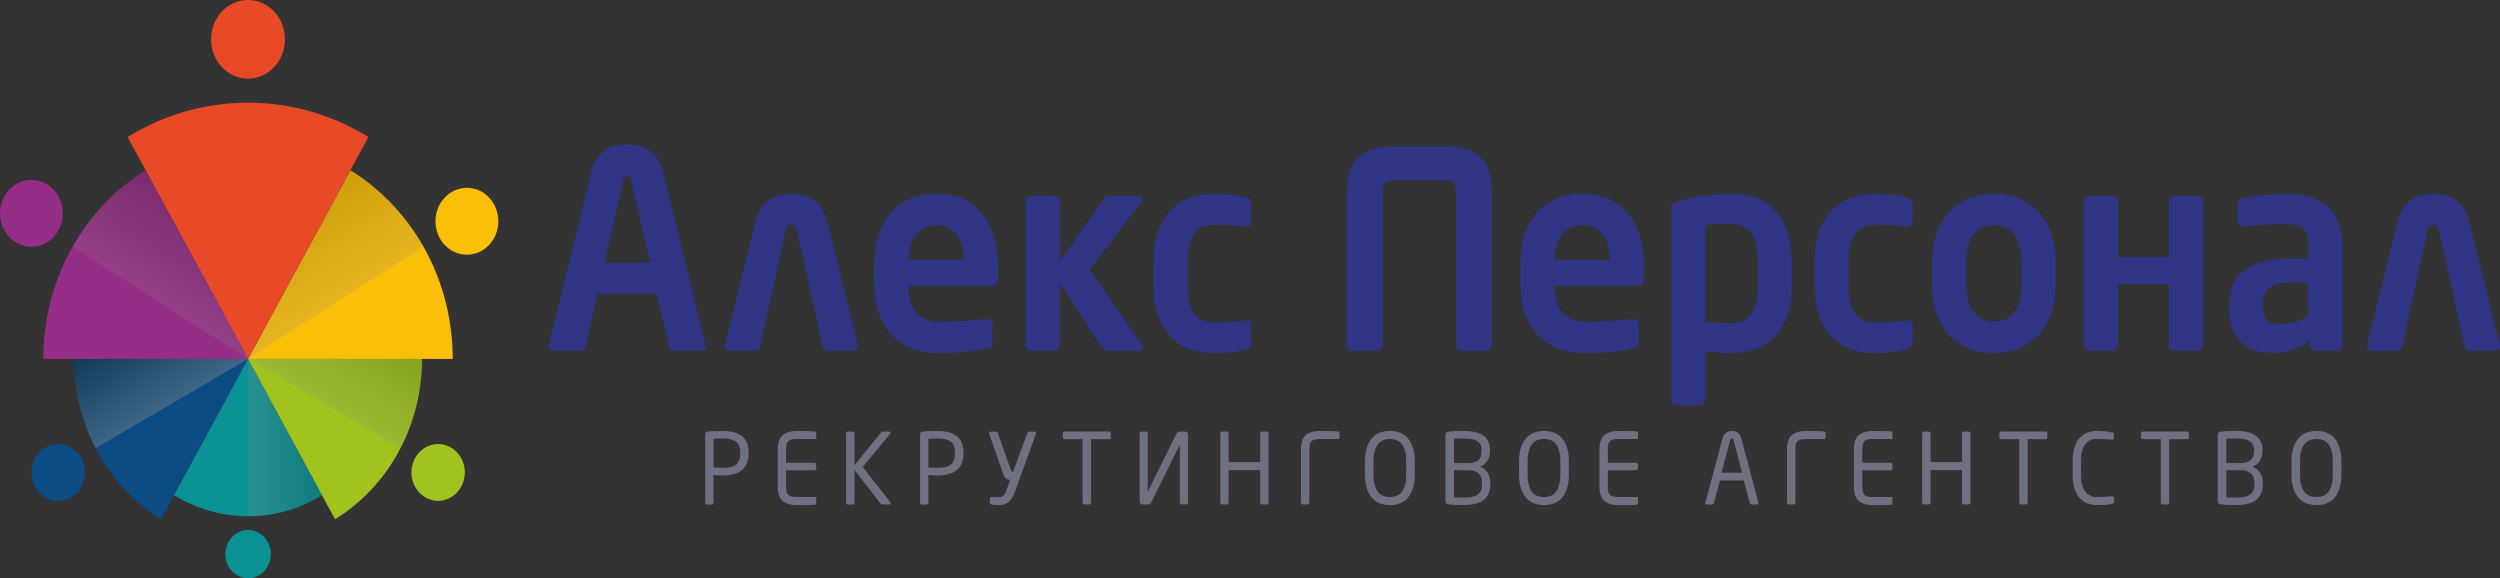 <?xml version="1.0" encoding="UTF-8"?> <svg xmlns="http://www.w3.org/2000/svg" width="147" height="34" viewBox="0 0 147 34" fill="none"><rect x="0" y="0" width="147" height="34" fill="#333333" stroke="none"/><path d="M14.584 21.104L9.467 30.53C7.959 29.602 6.692 28.273 5.8 26.683L5.636 26.38C4.821 24.816 4.356 23.014 4.356 21.101H14.584V21.104Z" fill="#0A4C83"></path><path d="M1.853 27.779C1.853 26.854 2.557 26.108 3.423 26.108C4.289 26.108 4.994 26.854 4.994 27.779C4.994 28.704 4.289 29.45 3.423 29.45C2.557 29.45 1.853 28.701 1.853 27.779Z" fill="#0A4C83"></path><path d="M18.933 29.117C17.653 29.907 16.171 30.355 14.584 30.355C12.997 30.355 11.512 29.904 10.235 29.117L14.584 21.104L18.933 29.117Z" fill="#0B9295"></path><path d="M13.253 32.581C13.253 31.797 13.85 31.162 14.587 31.162C15.323 31.162 15.921 31.797 15.921 32.581C15.921 33.364 15.323 34 14.587 34C13.847 33.996 13.253 33.364 13.253 32.581Z" fill="#0B9295"></path><path d="M24.815 21.104C24.815 23.011 24.354 24.8 23.545 26.357L23.352 26.72C22.46 28.297 21.199 29.608 19.701 30.533L14.584 21.104H24.815Z" fill="#A0C41D"></path><path d="M24.192 27.779C24.192 26.858 24.894 26.108 25.76 26.108C26.629 26.108 27.331 26.858 27.331 27.779C27.331 28.701 26.629 29.45 25.76 29.45C24.894 29.45 24.192 28.701 24.192 27.779Z" fill="#A0C41D"></path><path d="M26.62 21.104H14.584L20.605 10.014C22.366 11.1 23.845 12.647 24.897 14.497L25.128 14.924C26.079 16.76 26.62 18.865 26.62 21.104ZM27.454 14.977C28.472 14.977 29.303 14.097 29.303 13.01C29.303 11.928 28.475 11.043 27.454 11.043C26.437 11.043 25.605 11.924 25.605 13.01C25.605 14.097 26.433 14.977 27.454 14.977Z" fill="#FBBF07"></path><path opacity="0.2" d="M18.933 29.117C17.653 29.907 16.171 30.355 14.584 30.355V21.104L18.933 29.117Z" fill="url(#paint0_linear_153_1760)"></path><path opacity="0.2" d="M24.815 21.104C24.815 23.011 24.354 24.8 23.545 26.357L14.584 21.104H24.815Z" fill="url(#paint1_linear_153_1760)"></path><path opacity="0.2" d="M14.584 21.104L20.605 10.014C22.366 11.1 23.845 12.647 24.897 14.497L14.584 21.104Z" fill="url(#paint2_linear_153_1760)"></path><path d="M21.663 8.057L14.583 21.104L7.503 8.057C9.586 6.772 12.004 6.039 14.583 6.039C17.163 6.039 19.584 6.776 21.663 8.057ZM14.583 4.624C15.784 4.624 16.755 3.588 16.755 2.314C16.755 1.036 15.781 0 14.583 0C13.382 0 12.412 1.036 12.412 2.314C12.412 3.588 13.382 4.624 14.583 4.624Z" fill="#E84926"></path><path d="M14.583 21.104H2.547C2.547 18.851 3.097 16.733 4.058 14.893L4.251 14.537C5.303 12.667 6.792 11.107 8.565 10.014L14.583 21.104Z" fill="#962D87"></path><path d="M0 12.543C0 11.457 0.828 10.579 1.846 10.579C2.867 10.579 3.695 11.46 3.695 12.543C3.695 13.629 2.867 14.507 1.846 14.507C0.828 14.507 0 13.629 0 12.543Z" fill="#962D87"></path><path opacity="0.2" d="M14.583 21.104L8.562 10.014C6.802 11.1 5.323 12.647 4.27 14.497L14.583 21.104Z" fill="url(#paint3_linear_153_1760)"></path><path opacity="0.4" d="M4.352 21.104C4.352 23.011 4.814 24.8 5.619 26.357L14.583 21.104H4.352Z" fill="url(#paint4_linear_153_1760)"></path><path d="M44.016 26.666C44.016 26.904 43.978 27.11 43.902 27.271C43.826 27.436 43.719 27.567 43.583 27.671C43.447 27.772 43.289 27.843 43.102 27.89C42.919 27.93 42.717 27.957 42.495 27.957C42.407 27.957 42.315 27.954 42.214 27.95C42.113 27.944 42.028 27.937 41.955 27.927V29.547C41.955 29.578 41.946 29.605 41.93 29.632C41.911 29.655 41.889 29.665 41.86 29.665H41.566C41.535 29.665 41.513 29.655 41.497 29.632C41.478 29.608 41.468 29.581 41.468 29.547V25.529C41.468 25.445 41.513 25.398 41.598 25.384C41.715 25.368 41.854 25.358 42.018 25.351C42.179 25.344 42.341 25.341 42.502 25.341C42.723 25.341 42.925 25.364 43.109 25.405C43.292 25.448 43.453 25.519 43.589 25.617C43.725 25.717 43.829 25.845 43.908 26.003C43.984 26.161 44.022 26.356 44.022 26.588V26.666H44.016ZM43.523 26.585C43.523 26.293 43.441 26.087 43.273 25.966C43.105 25.845 42.849 25.781 42.499 25.781C42.416 25.781 42.322 25.785 42.214 25.788C42.107 25.791 42.021 25.795 41.958 25.805V27.486C41.99 27.486 42.031 27.49 42.078 27.493C42.126 27.496 42.173 27.5 42.227 27.5C42.277 27.503 42.325 27.503 42.375 27.506C42.423 27.506 42.467 27.51 42.502 27.51C42.875 27.51 43.137 27.442 43.292 27.308C43.447 27.174 43.526 26.958 43.526 26.659V26.585H43.523Z" fill="#6F7082"></path><path d="M47.983 29.646C47.973 29.659 47.961 29.669 47.942 29.676C47.891 29.683 47.822 29.689 47.736 29.689C47.651 29.693 47.556 29.696 47.458 29.699C47.36 29.703 47.259 29.703 47.158 29.703C47.057 29.703 46.965 29.703 46.886 29.703C46.501 29.703 46.213 29.622 46.023 29.457C45.827 29.293 45.732 29.017 45.732 28.63V26.411C45.732 26.027 45.827 25.752 46.023 25.587C46.213 25.419 46.504 25.341 46.886 25.341C47.148 25.341 47.36 25.345 47.525 25.348C47.686 25.351 47.825 25.361 47.942 25.375C47.961 25.375 47.973 25.388 47.983 25.402C47.992 25.415 47.995 25.432 47.995 25.456V25.741C47.995 25.788 47.977 25.812 47.935 25.812H46.889C46.744 25.812 46.627 25.822 46.542 25.842C46.456 25.863 46.39 25.899 46.342 25.947C46.295 25.994 46.263 26.058 46.248 26.131C46.232 26.209 46.222 26.303 46.222 26.407V27.208H47.885C47.913 27.208 47.939 27.221 47.961 27.241C47.983 27.265 47.992 27.292 47.992 27.322V27.541C47.992 27.571 47.983 27.598 47.961 27.618C47.939 27.641 47.913 27.651 47.885 27.651H46.222V28.623C46.222 28.734 46.229 28.832 46.248 28.906C46.263 28.983 46.295 29.044 46.342 29.091C46.39 29.138 46.456 29.175 46.542 29.192C46.63 29.215 46.744 29.225 46.889 29.225H47.935C47.973 29.225 47.995 29.249 47.995 29.296V29.592C47.995 29.612 47.989 29.629 47.983 29.646Z" fill="#6F7082"></path><path d="M52.379 29.618C52.373 29.645 52.354 29.662 52.313 29.662H51.892C51.845 29.662 51.804 29.645 51.772 29.605L50.243 27.628V29.548C50.243 29.578 50.233 29.605 50.214 29.632C50.195 29.655 50.176 29.665 50.145 29.665H49.847C49.819 29.665 49.794 29.655 49.778 29.632C49.759 29.608 49.749 29.581 49.749 29.548V25.489C49.749 25.459 49.759 25.432 49.778 25.412C49.797 25.391 49.822 25.378 49.851 25.378H50.138C50.167 25.378 50.192 25.391 50.214 25.412C50.233 25.435 50.243 25.459 50.243 25.489V27.352L51.801 25.432C51.82 25.415 51.836 25.398 51.848 25.391C51.861 25.385 51.88 25.378 51.908 25.378H52.3C52.344 25.378 52.37 25.395 52.373 25.422C52.379 25.448 52.373 25.475 52.354 25.499L50.723 27.459L52.354 29.534C52.373 29.561 52.382 29.588 52.379 29.618Z" fill="#6F7082"></path><path d="M56.65 26.666C56.65 26.905 56.612 27.11 56.536 27.271C56.46 27.436 56.356 27.567 56.22 27.672C56.084 27.773 55.926 27.843 55.739 27.89C55.556 27.931 55.354 27.957 55.132 27.957C55.047 27.957 54.949 27.954 54.851 27.951C54.75 27.944 54.661 27.937 54.589 27.927V29.548C54.589 29.578 54.579 29.605 54.563 29.632C54.544 29.656 54.522 29.666 54.491 29.666H54.2C54.172 29.666 54.146 29.656 54.127 29.632C54.111 29.609 54.102 29.582 54.102 29.548V25.53C54.102 25.446 54.143 25.398 54.232 25.385C54.345 25.368 54.484 25.358 54.649 25.351C54.81 25.345 54.971 25.341 55.132 25.341C55.354 25.341 55.553 25.365 55.739 25.405C55.923 25.449 56.084 25.52 56.22 25.617C56.356 25.718 56.46 25.846 56.536 26.004C56.612 26.162 56.65 26.357 56.65 26.589V26.666ZM56.153 26.585C56.153 26.293 56.071 26.088 55.904 25.967C55.736 25.846 55.48 25.782 55.129 25.782C55.047 25.782 54.949 25.785 54.845 25.789C54.74 25.792 54.652 25.795 54.589 25.805V27.487C54.624 27.487 54.661 27.49 54.709 27.493C54.756 27.497 54.804 27.5 54.854 27.5C54.905 27.503 54.952 27.503 55.003 27.507C55.053 27.507 55.094 27.51 55.132 27.51C55.502 27.51 55.768 27.443 55.923 27.308C56.078 27.174 56.153 26.959 56.153 26.66V26.585Z" fill="#6F7082"></path><path d="M59.71 28.828C59.656 28.976 59.599 29.107 59.542 29.215C59.485 29.326 59.416 29.417 59.337 29.491C59.258 29.561 59.163 29.618 59.055 29.652C58.948 29.686 58.815 29.702 58.66 29.702C58.594 29.702 58.528 29.699 58.458 29.692C58.389 29.686 58.344 29.675 58.319 29.669C58.287 29.659 58.259 29.652 58.24 29.639C58.215 29.628 58.205 29.608 58.205 29.578V29.312C58.205 29.245 58.246 29.215 58.325 29.218C58.37 29.221 58.404 29.225 58.433 29.228C58.461 29.232 58.49 29.232 58.512 29.235C58.534 29.238 58.559 29.238 58.581 29.238C58.603 29.238 58.632 29.238 58.66 29.238C58.736 29.238 58.799 29.232 58.853 29.221C58.91 29.208 58.954 29.188 58.995 29.151C59.033 29.114 59.071 29.064 59.106 29C59.141 28.936 59.175 28.852 59.21 28.747L59.406 28.206H59.378C59.277 28.206 59.198 28.183 59.144 28.132C59.09 28.082 59.036 27.991 58.986 27.856L58.17 25.526C58.151 25.486 58.151 25.449 58.164 25.425C58.18 25.398 58.205 25.381 58.243 25.381H58.575C58.594 25.381 58.613 25.388 58.632 25.408C58.651 25.425 58.667 25.445 58.673 25.465L59.435 27.628C59.45 27.678 59.466 27.708 59.482 27.718C59.495 27.732 59.514 27.735 59.542 27.735H59.574L60.402 25.465C60.408 25.445 60.421 25.428 60.437 25.408C60.452 25.391 60.471 25.381 60.493 25.381H60.828C60.87 25.381 60.895 25.395 60.911 25.425C60.923 25.452 60.923 25.486 60.904 25.526L59.71 28.828Z" fill="#6F7082"></path><path d="M65.208 25.822H64.153V29.545C64.153 29.575 64.143 29.602 64.124 29.629C64.105 29.652 64.083 29.662 64.055 29.662H63.758C63.729 29.662 63.707 29.652 63.685 29.629C63.669 29.605 63.657 29.578 63.657 29.545V25.822H62.601C62.572 25.822 62.547 25.812 62.525 25.799C62.503 25.785 62.49 25.762 62.49 25.731V25.479C62.49 25.452 62.503 25.425 62.525 25.405C62.547 25.385 62.572 25.375 62.601 25.375H65.208C65.278 25.375 65.313 25.409 65.313 25.476V25.728C65.313 25.792 65.278 25.822 65.208 25.822Z" fill="#6F7082"></path><path d="M67.01 25.489C67.01 25.459 67.016 25.432 67.035 25.412C67.054 25.391 67.076 25.378 67.105 25.378H67.389C67.418 25.378 67.443 25.391 67.459 25.412C67.478 25.435 67.487 25.459 67.487 25.489V28.862C67.487 28.875 67.49 28.882 67.493 28.882L67.509 28.862L69.178 25.496C69.2 25.455 69.222 25.422 69.248 25.405C69.273 25.388 69.323 25.378 69.399 25.378H69.696C69.741 25.378 69.775 25.395 69.81 25.425C69.839 25.452 69.854 25.492 69.854 25.539V29.591C69.854 29.622 69.845 29.638 69.829 29.648C69.81 29.655 69.785 29.659 69.756 29.659H69.472C69.444 29.659 69.421 29.648 69.399 29.628C69.38 29.605 69.374 29.581 69.374 29.551V26.185C69.374 26.178 69.371 26.168 69.368 26.168C69.361 26.168 69.355 26.175 69.352 26.185L67.677 29.571C67.648 29.632 67.591 29.662 67.503 29.662H67.168C67.124 29.662 67.089 29.645 67.057 29.615C67.026 29.581 67.01 29.544 67.01 29.497V25.489Z" fill="#6F7082"></path><path d="M74.562 29.629C74.54 29.652 74.514 29.662 74.486 29.662H74.208C74.179 29.662 74.154 29.652 74.132 29.629C74.11 29.605 74.1 29.578 74.1 29.545V27.638H72.245V29.545C72.245 29.575 72.235 29.602 72.213 29.629C72.191 29.652 72.166 29.662 72.137 29.662H71.862C71.831 29.662 71.809 29.652 71.787 29.629C71.764 29.605 71.755 29.578 71.755 29.545V25.493C71.755 25.459 71.767 25.436 71.787 25.412C71.809 25.389 71.834 25.375 71.862 25.375H72.137C72.166 25.375 72.191 25.389 72.213 25.412C72.232 25.436 72.245 25.459 72.245 25.493V27.164H74.1V25.493C74.1 25.459 74.11 25.436 74.132 25.412C74.154 25.389 74.179 25.375 74.208 25.375H74.486C74.514 25.375 74.54 25.389 74.562 25.412C74.584 25.436 74.593 25.459 74.593 25.493V29.545C74.593 29.575 74.584 29.605 74.562 29.629Z" fill="#6F7082"></path><path d="M78.701 25.812H77.659C77.513 25.812 77.399 25.822 77.311 25.842C77.225 25.863 77.159 25.899 77.109 25.947C77.061 25.994 77.033 26.058 77.017 26.131C77.001 26.209 76.992 26.303 76.992 26.407V29.545C76.992 29.575 76.979 29.602 76.957 29.629C76.938 29.652 76.913 29.662 76.881 29.662H76.606C76.578 29.662 76.552 29.652 76.53 29.629C76.508 29.605 76.499 29.578 76.499 29.545V26.407C76.499 26.024 76.593 25.748 76.789 25.583C76.979 25.415 77.27 25.338 77.652 25.338C77.731 25.338 77.82 25.338 77.921 25.341C78.022 25.341 78.12 25.345 78.215 25.348C78.313 25.348 78.404 25.351 78.493 25.358C78.578 25.365 78.651 25.368 78.708 25.375C78.727 25.375 78.74 25.388 78.746 25.402C78.758 25.415 78.762 25.432 78.762 25.456V25.741C78.758 25.788 78.74 25.812 78.701 25.812Z" fill="#6F7082"></path><path d="M83.187 27.89C83.187 28.21 83.152 28.482 83.079 28.714C83.007 28.939 82.906 29.128 82.773 29.276C82.643 29.424 82.491 29.528 82.311 29.598C82.131 29.669 81.935 29.699 81.723 29.699C81.512 29.699 81.312 29.666 81.135 29.598C80.955 29.528 80.804 29.424 80.671 29.276C80.541 29.128 80.44 28.943 80.368 28.714C80.292 28.482 80.257 28.21 80.257 27.89V27.147C80.257 26.828 80.292 26.552 80.368 26.323C80.44 26.095 80.544 25.906 80.671 25.762C80.804 25.614 80.955 25.509 81.135 25.439C81.316 25.372 81.512 25.338 81.723 25.338C81.935 25.338 82.134 25.372 82.311 25.439C82.491 25.509 82.643 25.617 82.773 25.762C82.906 25.906 83.004 26.095 83.079 26.323C83.152 26.552 83.187 26.828 83.187 27.147V27.89ZM82.684 27.147C82.684 26.905 82.662 26.7 82.621 26.532C82.574 26.363 82.51 26.222 82.428 26.115C82.343 26.007 82.242 25.93 82.125 25.883C82.008 25.836 81.875 25.812 81.727 25.812C81.581 25.812 81.445 25.836 81.328 25.883C81.208 25.93 81.107 26.01 81.022 26.115C80.936 26.222 80.876 26.363 80.826 26.532C80.781 26.7 80.756 26.905 80.756 27.147V27.89C80.756 28.132 80.778 28.341 80.826 28.506C80.876 28.674 80.936 28.811 81.019 28.922C81.101 29.03 81.202 29.111 81.325 29.154C81.445 29.202 81.581 29.225 81.727 29.225C81.875 29.225 82.008 29.202 82.125 29.154C82.245 29.108 82.343 29.027 82.428 28.922C82.51 28.815 82.574 28.677 82.621 28.506C82.662 28.337 82.684 28.132 82.684 27.89V27.147Z" fill="#6F7082"></path><path d="M87.634 28.479C87.634 28.721 87.59 28.919 87.504 29.077C87.422 29.235 87.305 29.36 87.16 29.454C87.015 29.545 86.847 29.608 86.651 29.645C86.461 29.682 86.262 29.699 86.054 29.699C85.87 29.699 85.706 29.696 85.554 29.689C85.403 29.682 85.276 29.666 85.172 29.649C85.109 29.642 85.061 29.622 85.036 29.592C85.011 29.561 84.992 29.508 84.992 29.434V25.597C84.992 25.466 85.052 25.395 85.166 25.382C85.257 25.372 85.377 25.358 85.532 25.348C85.684 25.338 85.848 25.334 86.025 25.334C86.243 25.334 86.449 25.351 86.635 25.385C86.825 25.419 86.996 25.479 87.141 25.563C87.286 25.647 87.4 25.758 87.482 25.903C87.568 26.044 87.612 26.226 87.612 26.444V26.538C87.612 26.75 87.561 26.939 87.46 27.093C87.359 27.251 87.214 27.366 87.034 27.443C87.22 27.51 87.369 27.628 87.473 27.793C87.577 27.961 87.634 28.152 87.634 28.378V28.479ZM87.116 26.448C87.116 26.31 87.094 26.195 87.04 26.111C86.986 26.027 86.913 25.957 86.819 25.91C86.724 25.859 86.607 25.825 86.477 25.809C86.344 25.792 86.193 25.782 86.028 25.782C85.934 25.782 85.839 25.785 85.747 25.788C85.652 25.792 85.567 25.795 85.494 25.799V27.228H86.322C86.48 27.228 86.604 27.211 86.708 27.174C86.812 27.137 86.891 27.086 86.954 27.023C87.014 26.959 87.056 26.885 87.078 26.804C87.103 26.723 87.112 26.633 87.112 26.542V26.448H87.116ZM87.141 28.378C87.141 28.28 87.128 28.189 87.1 28.102C87.078 28.015 87.034 27.934 86.97 27.87C86.907 27.803 86.825 27.749 86.717 27.709C86.613 27.668 86.487 27.648 86.326 27.648H85.497V29.239C85.586 29.242 85.678 29.245 85.772 29.252C85.867 29.259 85.962 29.262 86.06 29.262C86.224 29.262 86.373 29.249 86.506 29.225C86.642 29.202 86.755 29.165 86.85 29.104C86.945 29.047 87.018 28.966 87.068 28.865C87.119 28.768 87.144 28.637 87.144 28.479V28.378H87.141Z" fill="#6F7082"></path><path d="M92.251 27.89C92.251 28.21 92.214 28.482 92.144 28.714C92.071 28.939 91.97 29.128 91.841 29.276C91.711 29.424 91.556 29.528 91.376 29.598C91.199 29.669 91.003 29.699 90.788 29.699C90.573 29.699 90.377 29.666 90.2 29.598C90.02 29.528 89.865 29.424 89.736 29.276C89.606 29.128 89.505 28.943 89.429 28.714C89.356 28.482 89.318 28.21 89.318 27.89V27.147C89.318 26.828 89.353 26.552 89.429 26.323C89.502 26.095 89.606 25.906 89.736 25.762C89.868 25.614 90.023 25.509 90.2 25.439C90.377 25.372 90.576 25.338 90.788 25.338C91.003 25.338 91.199 25.372 91.376 25.439C91.556 25.509 91.711 25.617 91.841 25.762C91.97 25.906 92.071 26.095 92.144 26.323C92.217 26.552 92.251 26.828 92.251 27.147V27.89ZM91.752 27.147C91.752 26.905 91.727 26.7 91.683 26.532C91.638 26.363 91.575 26.222 91.49 26.115C91.408 26.007 91.31 25.93 91.189 25.883C91.073 25.836 90.937 25.812 90.791 25.812C90.643 25.812 90.51 25.836 90.39 25.883C90.273 25.93 90.172 26.01 90.086 26.115C89.998 26.222 89.938 26.363 89.89 26.532C89.846 26.7 89.824 26.905 89.824 27.147V27.89C89.824 28.132 89.846 28.341 89.89 28.506C89.935 28.674 89.998 28.811 90.083 28.922C90.165 29.03 90.267 29.111 90.387 29.154C90.507 29.202 90.643 29.225 90.788 29.225C90.937 29.225 91.069 29.202 91.186 29.154C91.306 29.108 91.404 29.027 91.487 28.922C91.569 28.815 91.635 28.677 91.679 28.506C91.724 28.337 91.749 28.132 91.749 27.89V27.147H91.752Z" fill="#6F7082"></path><path d="M96.3 29.646C96.293 29.659 96.278 29.669 96.262 29.676C96.208 29.683 96.142 29.689 96.053 29.689C95.968 29.693 95.876 29.696 95.775 29.699C95.677 29.703 95.576 29.703 95.475 29.703C95.374 29.703 95.282 29.703 95.203 29.703C94.82 29.703 94.533 29.622 94.34 29.457C94.147 29.293 94.049 29.017 94.049 28.63V26.411C94.049 26.027 94.147 25.752 94.34 25.587C94.533 25.419 94.82 25.341 95.203 25.341C95.469 25.341 95.68 25.345 95.841 25.348C96.006 25.351 96.145 25.361 96.262 25.375C96.278 25.375 96.29 25.388 96.3 25.402C96.309 25.415 96.316 25.432 96.316 25.456V25.741C96.316 25.788 96.293 25.812 96.255 25.812H95.206C95.064 25.812 94.947 25.822 94.862 25.842C94.773 25.863 94.707 25.899 94.662 25.947C94.615 25.994 94.584 26.058 94.568 26.131C94.552 26.209 94.542 26.303 94.542 26.407V27.208H96.205C96.233 27.208 96.262 27.221 96.281 27.241C96.303 27.265 96.316 27.292 96.316 27.322V27.541C96.316 27.571 96.303 27.598 96.281 27.618C96.262 27.641 96.233 27.651 96.205 27.651H94.542V28.623C94.542 28.734 94.549 28.832 94.568 28.906C94.584 28.983 94.615 29.044 94.662 29.091C94.707 29.138 94.773 29.175 94.862 29.192C94.947 29.215 95.064 29.225 95.206 29.225H96.259C96.297 29.225 96.319 29.249 96.319 29.296V29.592C96.316 29.612 96.309 29.629 96.3 29.646Z" fill="#6F7082"></path><path d="M103.39 29.572C103.39 29.632 103.361 29.662 103.298 29.662H102.979C102.953 29.662 102.935 29.652 102.919 29.639C102.903 29.622 102.893 29.602 102.887 29.578L102.536 28.25H101.133L100.785 29.578C100.779 29.599 100.766 29.619 100.747 29.639C100.728 29.656 100.709 29.662 100.69 29.662H100.368C100.305 29.662 100.276 29.632 100.276 29.572C100.276 29.551 100.28 29.538 100.283 29.528L101.285 25.775C101.307 25.688 101.338 25.614 101.379 25.56C101.424 25.503 101.468 25.459 101.519 25.429C101.569 25.395 101.623 25.372 101.677 25.358C101.73 25.345 101.787 25.341 101.838 25.341C101.888 25.341 101.942 25.345 101.996 25.358C102.05 25.372 102.1 25.392 102.154 25.425C102.204 25.459 102.252 25.503 102.293 25.56C102.334 25.617 102.366 25.688 102.388 25.775L103.39 29.531C103.386 29.535 103.39 29.551 103.39 29.572ZM101.939 25.896C101.92 25.826 101.885 25.792 101.835 25.792C101.781 25.792 101.743 25.826 101.727 25.896L101.231 27.793H102.429L101.939 25.896Z" fill="#6F7082"></path><path d="M107.281 25.812H106.235C106.089 25.812 105.976 25.822 105.887 25.842C105.802 25.863 105.735 25.899 105.688 25.947C105.64 25.994 105.609 26.058 105.593 26.131C105.577 26.209 105.568 26.303 105.568 26.407V29.545C105.568 29.575 105.558 29.602 105.536 29.629C105.514 29.652 105.486 29.662 105.46 29.662H105.182C105.154 29.662 105.128 29.652 105.106 29.629C105.081 29.605 105.075 29.578 105.075 29.545V26.407C105.075 26.024 105.17 25.748 105.362 25.583C105.555 25.415 105.846 25.338 106.225 25.338C106.307 25.338 106.396 25.338 106.494 25.341C106.595 25.341 106.693 25.345 106.791 25.348C106.889 25.348 106.981 25.351 107.066 25.358C107.151 25.365 107.224 25.368 107.284 25.375C107.3 25.375 107.316 25.388 107.325 25.402C107.335 25.415 107.341 25.432 107.341 25.456V25.741C107.341 25.788 107.319 25.812 107.281 25.812Z" fill="#6F7082"></path><path d="M111.26 29.646C111.25 29.659 111.234 29.669 111.219 29.676C111.168 29.683 111.098 29.689 111.013 29.689C110.928 29.693 110.833 29.696 110.735 29.699C110.634 29.703 110.536 29.703 110.435 29.703C110.33 29.703 110.239 29.703 110.163 29.703C109.78 29.703 109.493 29.622 109.3 29.457C109.107 29.293 109.009 29.017 109.009 28.63V26.411C109.009 26.027 109.104 25.752 109.3 25.587C109.493 25.419 109.78 25.341 110.163 25.341C110.428 25.341 110.64 25.345 110.805 25.348C110.966 25.351 111.105 25.361 111.222 25.375C111.238 25.375 111.253 25.388 111.263 25.402C111.269 25.415 111.275 25.432 111.275 25.456V25.741C111.275 25.788 111.257 25.812 111.219 25.812H110.166C110.021 25.812 109.907 25.822 109.822 25.842C109.736 25.863 109.667 25.899 109.622 25.947C109.575 25.994 109.543 26.058 109.528 26.131C109.512 26.209 109.502 26.303 109.502 26.407V27.208H111.165C111.193 27.208 111.219 27.221 111.241 27.241C111.263 27.265 111.272 27.292 111.272 27.322V27.541C111.272 27.571 111.263 27.598 111.241 27.618C111.219 27.641 111.193 27.651 111.165 27.651H109.502V28.623C109.502 28.734 109.512 28.832 109.528 28.906C109.543 28.983 109.575 29.044 109.622 29.091C109.667 29.138 109.736 29.175 109.822 29.192C109.91 29.215 110.024 29.225 110.166 29.225H111.215C111.253 29.225 111.272 29.249 111.272 29.296V29.592C111.272 29.612 111.266 29.629 111.26 29.646Z" fill="#6F7082"></path><path d="M115.833 29.629C115.811 29.652 115.786 29.662 115.757 29.662H115.479C115.451 29.662 115.426 29.652 115.403 29.629C115.381 29.605 115.369 29.578 115.369 29.545V27.638H113.517V29.545C113.517 29.575 113.507 29.602 113.482 29.629C113.46 29.652 113.434 29.662 113.409 29.662H113.131C113.102 29.662 113.077 29.652 113.055 29.629C113.03 29.605 113.023 29.578 113.023 29.545V25.493C113.023 25.459 113.033 25.436 113.055 25.412C113.077 25.389 113.102 25.375 113.131 25.375H113.409C113.437 25.375 113.463 25.389 113.482 25.412C113.507 25.436 113.517 25.459 113.517 25.493V27.164H115.369V25.493C115.369 25.459 115.381 25.436 115.403 25.412C115.426 25.389 115.451 25.375 115.479 25.375H115.757C115.786 25.375 115.811 25.389 115.833 25.412C115.852 25.436 115.865 25.459 115.865 25.493V29.545C115.865 29.575 115.852 29.605 115.833 29.629Z" fill="#6F7082"></path><path d="M120.281 25.822H119.225V29.545C119.225 29.575 119.219 29.602 119.2 29.629C119.184 29.652 119.159 29.662 119.127 29.662H118.83C118.798 29.662 118.776 29.652 118.757 29.629C118.741 29.605 118.729 29.578 118.729 29.545V25.822H117.673C117.642 25.822 117.619 25.812 117.597 25.799C117.575 25.785 117.562 25.762 117.562 25.731V25.479C117.562 25.452 117.575 25.425 117.597 25.405C117.619 25.385 117.645 25.375 117.673 25.375H120.281C120.35 25.375 120.385 25.409 120.385 25.476V25.728C120.382 25.792 120.347 25.822 120.281 25.822Z" fill="#6F7082"></path><path d="M124.279 29.588C124.257 29.605 124.232 29.615 124.203 29.625C124.143 29.635 124.086 29.645 124.029 29.655C123.972 29.666 123.909 29.672 123.84 29.679C123.77 29.682 123.694 29.689 123.606 29.692C123.52 29.696 123.416 29.696 123.302 29.696C123.135 29.696 122.971 29.669 122.797 29.619C122.629 29.565 122.474 29.467 122.335 29.333C122.199 29.195 122.086 29.013 122 28.785C121.912 28.559 121.871 28.267 121.871 27.917V27.117C121.871 26.76 121.915 26.471 122 26.242C122.086 26.014 122.199 25.832 122.335 25.698C122.474 25.563 122.626 25.469 122.797 25.415C122.967 25.361 123.135 25.334 123.302 25.334C123.476 25.334 123.641 25.345 123.799 25.365C123.953 25.385 124.093 25.405 124.21 25.425C124.27 25.435 124.298 25.456 124.298 25.499V25.795C124.298 25.815 124.292 25.832 124.282 25.842C124.27 25.856 124.251 25.859 124.219 25.856C124.168 25.852 124.108 25.849 124.036 25.842C123.966 25.835 123.89 25.829 123.808 25.825C123.726 25.819 123.644 25.812 123.555 25.809C123.47 25.805 123.388 25.805 123.309 25.805C123.173 25.805 123.05 25.825 122.936 25.869C122.822 25.916 122.724 25.987 122.639 26.088C122.553 26.192 122.49 26.323 122.436 26.495C122.389 26.663 122.364 26.868 122.364 27.117V27.917C122.364 28.159 122.389 28.364 122.436 28.532C122.487 28.701 122.553 28.832 122.639 28.936C122.724 29.037 122.822 29.111 122.936 29.158C123.05 29.202 123.173 29.225 123.309 29.225C123.385 29.225 123.467 29.222 123.549 29.218C123.634 29.215 123.72 29.212 123.799 29.208C123.878 29.205 123.954 29.198 124.023 29.192C124.093 29.185 124.153 29.181 124.203 29.178C124.273 29.171 124.311 29.202 124.311 29.269V29.504C124.311 29.545 124.301 29.572 124.279 29.588Z" fill="#6F7082"></path><path d="M128.606 25.822H127.547V29.545C127.547 29.575 127.538 29.602 127.522 29.629C127.503 29.652 127.478 29.662 127.449 29.662H127.152C127.12 29.662 127.098 29.652 127.082 29.629C127.064 29.605 127.057 29.578 127.057 29.545V25.822H126.001C125.973 25.822 125.945 25.812 125.926 25.799C125.904 25.785 125.894 25.762 125.894 25.731V25.479C125.894 25.452 125.904 25.425 125.926 25.405C125.948 25.385 125.973 25.375 126.001 25.375H128.609C128.679 25.375 128.71 25.409 128.71 25.476V25.728C128.707 25.792 128.675 25.822 128.606 25.822Z" fill="#6F7082"></path><path d="M133.049 28.479C133.049 28.721 133.008 28.919 132.923 29.077C132.841 29.235 132.724 29.36 132.575 29.454C132.43 29.545 132.262 29.608 132.069 29.645C131.877 29.682 131.674 29.699 131.469 29.699C131.286 29.699 131.121 29.696 130.97 29.689C130.818 29.682 130.688 29.666 130.584 29.649C130.521 29.642 130.476 29.622 130.448 29.592C130.42 29.561 130.404 29.508 130.404 29.434V25.597C130.404 25.466 130.464 25.395 130.578 25.382C130.666 25.372 130.789 25.358 130.944 25.348C131.099 25.338 131.264 25.334 131.441 25.334C131.655 25.334 131.861 25.351 132.054 25.385C132.243 25.419 132.414 25.479 132.556 25.563C132.702 25.647 132.815 25.758 132.901 25.903C132.989 26.044 133.03 26.226 133.03 26.444V26.538C133.03 26.75 132.98 26.939 132.879 27.093C132.777 27.251 132.635 27.366 132.449 27.443C132.638 27.51 132.784 27.628 132.891 27.793C132.999 27.961 133.049 28.152 133.049 28.378V28.479ZM132.534 26.448C132.534 26.31 132.509 26.195 132.455 26.111C132.401 26.027 132.332 25.957 132.234 25.91C132.139 25.859 132.025 25.825 131.892 25.809C131.76 25.792 131.608 25.782 131.444 25.782C131.352 25.782 131.257 25.785 131.162 25.788C131.068 25.792 130.985 25.795 130.906 25.799V27.228H131.738C131.892 27.228 132.022 27.211 132.123 27.174C132.228 27.137 132.307 27.086 132.37 27.023C132.43 26.959 132.474 26.885 132.496 26.804C132.521 26.723 132.531 26.633 132.531 26.542V26.448H132.534ZM132.556 28.378C132.556 28.28 132.544 28.189 132.518 28.102C132.493 28.015 132.449 27.934 132.386 27.87C132.322 27.803 132.237 27.749 132.136 27.709C132.032 27.668 131.899 27.648 131.741 27.648H130.91V29.239C131.001 29.242 131.093 29.245 131.191 29.252C131.286 29.259 131.38 29.262 131.475 29.262C131.64 29.262 131.791 29.249 131.927 29.225C132.06 29.202 132.177 29.165 132.269 29.104C132.36 29.047 132.433 28.966 132.484 28.865C132.531 28.768 132.559 28.637 132.559 28.479V28.378H132.556Z" fill="#6F7082"></path><path d="M137.674 27.89C137.674 28.21 137.636 28.482 137.566 28.714C137.493 28.939 137.389 29.128 137.263 29.276C137.13 29.424 136.975 29.528 136.798 29.598C136.618 29.669 136.422 29.699 136.207 29.699C135.995 29.699 135.796 29.666 135.619 29.598C135.439 29.528 135.284 29.424 135.155 29.276C135.025 29.128 134.924 28.943 134.851 28.714C134.775 28.482 134.737 28.21 134.737 27.89V27.147C134.737 26.828 134.775 26.552 134.851 26.323C134.924 26.095 135.028 25.906 135.155 25.762C135.284 25.614 135.442 25.509 135.619 25.439C135.799 25.372 135.995 25.338 136.207 25.338C136.422 25.338 136.618 25.372 136.798 25.439C136.975 25.509 137.13 25.617 137.263 25.762C137.392 25.906 137.493 26.095 137.566 26.323C137.636 26.552 137.674 26.828 137.674 27.147V27.89ZM137.171 27.147C137.171 26.905 137.149 26.7 137.105 26.532C137.06 26.363 136.994 26.222 136.912 26.115C136.827 26.007 136.729 25.93 136.608 25.883C136.488 25.836 136.356 25.812 136.207 25.812C136.058 25.812 135.926 25.836 135.806 25.883C135.689 25.93 135.584 26.01 135.502 26.115C135.417 26.222 135.354 26.363 135.306 26.532C135.262 26.7 135.24 26.905 135.24 27.147V27.89C135.24 28.132 135.262 28.341 135.306 28.506C135.354 28.674 135.417 28.811 135.499 28.922C135.581 29.03 135.682 29.111 135.802 29.154C135.923 29.202 136.058 29.225 136.207 29.225C136.356 29.225 136.488 29.202 136.608 29.154C136.725 29.108 136.827 29.027 136.912 28.922C136.994 28.815 137.057 28.677 137.105 28.506C137.149 28.337 137.171 28.132 137.171 27.89V27.147Z" fill="#6F7082"></path><path d="M41.5 20.354C41.5 20.442 41.474 20.506 41.424 20.556C41.373 20.603 41.31 20.627 41.228 20.627H39.616C39.546 20.627 39.483 20.6 39.436 20.546C39.382 20.495 39.35 20.428 39.328 20.354L38.627 17.281H35.131L34.429 20.354C34.407 20.432 34.376 20.495 34.325 20.546C34.274 20.603 34.214 20.627 34.145 20.627H32.533C32.451 20.627 32.384 20.603 32.334 20.556C32.283 20.506 32.258 20.438 32.258 20.354C32.258 20.344 32.261 20.331 32.267 20.324C32.27 20.311 32.274 20.297 32.274 20.277L34.767 10.138C34.859 9.762 34.989 9.462 35.163 9.247C35.336 9.032 35.52 8.867 35.719 8.756C35.915 8.642 36.117 8.568 36.326 8.538C36.534 8.507 36.718 8.487 36.879 8.487C37.04 8.487 37.226 8.504 37.435 8.538C37.644 8.571 37.846 8.642 38.042 8.756C38.241 8.867 38.424 9.032 38.598 9.247C38.769 9.462 38.902 9.762 38.993 10.138L41.484 20.277C41.484 20.297 41.487 20.314 41.49 20.324C41.496 20.331 41.5 20.344 41.5 20.354ZM37.122 10.636C37.103 10.539 37.078 10.475 37.046 10.434C37.015 10.397 36.961 10.377 36.879 10.377C36.8 10.377 36.743 10.394 36.711 10.434C36.683 10.471 36.657 10.539 36.635 10.636L35.542 15.441H38.219L37.122 10.636Z" fill="#2F3485"></path><path d="M46.86 13.548C46.809 13.333 46.699 13.222 46.525 13.222C46.351 13.222 46.24 13.329 46.19 13.548L44.701 20.354C44.679 20.431 44.644 20.495 44.597 20.546C44.543 20.603 44.483 20.627 44.413 20.627H42.893C42.811 20.627 42.745 20.603 42.694 20.556C42.647 20.506 42.618 20.438 42.618 20.354C42.618 20.344 42.621 20.331 42.628 20.324C42.631 20.311 42.634 20.297 42.634 20.277L44.413 13.05C44.505 12.671 44.635 12.378 44.809 12.159C44.979 11.944 45.166 11.779 45.365 11.665C45.561 11.554 45.766 11.477 45.972 11.446C46.18 11.413 46.367 11.396 46.528 11.396C46.689 11.396 46.876 11.413 47.081 11.446C47.29 11.477 47.492 11.551 47.691 11.665C47.887 11.776 48.074 11.944 48.247 12.159C48.418 12.378 48.551 12.671 48.642 13.05L50.435 20.277C50.435 20.297 50.438 20.314 50.441 20.324C50.444 20.334 50.447 20.344 50.447 20.354C50.447 20.442 50.422 20.506 50.371 20.556C50.321 20.603 50.258 20.627 50.175 20.627H48.655C48.586 20.627 48.526 20.6 48.472 20.546C48.424 20.495 48.386 20.428 48.367 20.354L46.86 13.548Z" fill="#2F3485"></path><path d="M58.659 16.41C58.659 16.682 58.558 16.817 58.359 16.817H53.415V16.864C53.415 17.102 53.441 17.341 53.491 17.583C53.545 17.826 53.636 18.047 53.776 18.246C53.911 18.444 54.098 18.609 54.338 18.73C54.575 18.854 54.879 18.918 55.242 18.918C55.802 18.918 56.323 18.901 56.813 18.861C57.306 18.824 57.714 18.791 58.039 18.757H58.084C58.166 18.757 58.232 18.774 58.283 18.814C58.33 18.851 58.359 18.912 58.359 18.999V20.065C58.359 20.193 58.34 20.29 58.305 20.358C58.27 20.421 58.182 20.465 58.039 20.485C57.796 20.539 57.568 20.583 57.353 20.616C57.142 20.65 56.924 20.674 56.709 20.697C56.491 20.717 56.254 20.734 55.994 20.744C55.738 20.754 55.435 20.761 55.094 20.761C54.708 20.761 54.3 20.701 53.867 20.576C53.437 20.448 53.039 20.236 52.676 19.93C52.309 19.621 52.009 19.207 51.772 18.686C51.532 18.162 51.415 17.503 51.415 16.706V15.509C51.415 14.883 51.497 14.315 51.655 13.81C51.816 13.303 52.053 12.872 52.36 12.512C52.669 12.159 53.049 11.884 53.504 11.688C53.959 11.497 54.477 11.396 55.053 11.396C55.64 11.396 56.159 11.493 56.608 11.695C57.059 11.897 57.436 12.18 57.739 12.543C58.039 12.909 58.273 13.346 58.431 13.847C58.586 14.348 58.665 14.9 58.665 15.505V16.41H58.659ZM56.655 15.229C56.655 14.594 56.506 14.103 56.216 13.757C55.922 13.41 55.536 13.239 55.062 13.239C54.585 13.239 54.193 13.407 53.892 13.746C53.586 14.086 53.437 14.581 53.437 15.226V15.29H56.658V15.229H56.655Z" fill="#2F3485"></path><path d="M67.2 20.434C67.2 20.488 67.181 20.532 67.139 20.572C67.102 20.609 67.048 20.629 66.988 20.629H65.132C65.053 20.629 64.971 20.596 64.892 20.525C64.81 20.455 64.744 20.381 64.693 20.307L62.307 16.621V20.29C62.307 20.377 62.275 20.451 62.215 20.522C62.155 20.592 62.082 20.626 62.003 20.626H60.606C60.524 20.626 60.455 20.592 60.392 20.522C60.331 20.451 60.3 20.374 60.3 20.29V11.836C60.3 11.749 60.331 11.675 60.392 11.611C60.455 11.547 60.524 11.513 60.606 11.513H62.003C62.086 11.513 62.155 11.547 62.215 11.611C62.275 11.675 62.307 11.752 62.307 11.836V15.394L64.905 11.705C64.956 11.631 65.016 11.58 65.082 11.553C65.145 11.527 65.205 11.513 65.256 11.513H66.959C67.111 11.513 67.187 11.574 67.187 11.691C67.187 11.745 67.165 11.799 67.127 11.853L64.07 15.844L67.159 20.303C67.187 20.36 67.2 20.401 67.2 20.434Z" fill="#2F3485"></path><path d="M73.508 20.411C73.467 20.471 73.378 20.515 73.249 20.549C73.075 20.606 72.822 20.653 72.487 20.697C72.152 20.741 71.754 20.761 71.286 20.761C70.787 20.761 70.331 20.68 69.911 20.519C69.491 20.357 69.127 20.112 68.817 19.782C68.511 19.456 68.267 19.046 68.087 18.555C67.91 18.064 67.822 17.492 67.822 16.833V15.33C67.822 14.674 67.913 14.099 68.087 13.608C68.267 13.117 68.511 12.707 68.817 12.381C69.127 12.051 69.491 11.806 69.911 11.645C70.331 11.483 70.79 11.402 71.286 11.402C71.754 11.402 72.152 11.422 72.487 11.466C72.822 11.51 73.075 11.557 73.249 11.614C73.378 11.645 73.467 11.691 73.508 11.752C73.549 11.813 73.568 11.907 73.568 12.038V13.087C73.568 13.175 73.543 13.235 73.492 13.275C73.442 13.312 73.375 13.332 73.293 13.332H73.249C73.097 13.309 72.955 13.289 72.822 13.275C72.692 13.258 72.553 13.248 72.411 13.242C72.269 13.238 72.108 13.232 71.927 13.225C71.744 13.218 71.532 13.215 71.289 13.215C71.106 13.215 70.929 13.252 70.755 13.316C70.584 13.38 70.429 13.491 70.293 13.649C70.157 13.807 70.047 14.018 69.958 14.294C69.873 14.57 69.829 14.916 69.829 15.337V16.84C69.829 17.26 69.873 17.61 69.958 17.882C70.044 18.158 70.157 18.37 70.293 18.528C70.433 18.683 70.587 18.794 70.755 18.857C70.929 18.921 71.106 18.952 71.289 18.952C71.532 18.952 71.744 18.952 71.927 18.945C72.111 18.938 72.272 18.935 72.411 18.928C72.553 18.921 72.692 18.911 72.822 18.894C72.955 18.881 73.097 18.861 73.249 18.837H73.293C73.375 18.837 73.442 18.854 73.492 18.894C73.543 18.931 73.568 18.995 73.568 19.083V20.132C73.568 20.256 73.552 20.351 73.508 20.411Z" fill="#2F3485"></path><path d="M87.712 20.303C87.712 20.39 87.684 20.468 87.624 20.528C87.56 20.592 87.491 20.626 87.415 20.626H85.911C85.828 20.626 85.759 20.592 85.699 20.528C85.639 20.468 85.607 20.39 85.607 20.303V11.395C85.607 11.082 85.563 10.871 85.471 10.763C85.38 10.655 85.215 10.602 84.969 10.602H81.934C81.691 10.602 81.523 10.659 81.435 10.763C81.343 10.871 81.302 11.082 81.302 11.395V20.303C81.302 20.39 81.271 20.468 81.207 20.528C81.147 20.592 81.078 20.626 80.999 20.626H79.494C79.415 20.626 79.343 20.592 79.283 20.528C79.222 20.468 79.191 20.39 79.191 20.303V11.395C79.191 10.427 79.403 9.717 79.829 9.277C80.253 8.836 80.955 8.614 81.938 8.614H84.972C85.955 8.614 86.656 8.836 87.083 9.277C87.51 9.717 87.722 10.423 87.722 11.395V20.303H87.712Z" fill="#2F3485"></path><path d="M96.656 16.41C96.656 16.682 96.555 16.817 96.353 16.817H91.413V16.864C91.413 17.102 91.441 17.341 91.489 17.583C91.539 17.826 91.634 18.047 91.767 18.246C91.903 18.444 92.092 18.609 92.329 18.73C92.57 18.854 92.87 18.918 93.237 18.918C93.793 18.918 94.314 18.901 94.807 18.861C95.297 18.824 95.705 18.791 96.031 18.757H96.078C96.157 18.757 96.223 18.774 96.271 18.814C96.325 18.851 96.347 18.912 96.347 18.999V20.065C96.347 20.193 96.331 20.29 96.296 20.358C96.261 20.421 96.17 20.465 96.027 20.485C95.784 20.539 95.556 20.583 95.341 20.616C95.13 20.65 94.915 20.674 94.697 20.697C94.479 20.717 94.242 20.734 93.982 20.744C93.723 20.754 93.423 20.761 93.079 20.761C92.693 20.761 92.288 20.701 91.855 20.576C91.425 20.448 91.027 20.236 90.664 19.93C90.297 19.621 89.997 19.207 89.757 18.686C89.519 18.162 89.399 17.503 89.399 16.706V15.509C89.399 14.883 89.482 14.315 89.64 13.81C89.804 13.303 90.038 12.872 90.348 12.512C90.654 12.159 91.034 11.884 91.492 11.688C91.947 11.497 92.462 11.396 93.037 11.396C93.622 11.396 94.144 11.493 94.592 11.695C95.041 11.897 95.421 12.18 95.721 12.543C96.024 12.909 96.255 13.346 96.41 13.847C96.568 14.348 96.647 14.9 96.647 15.505V16.41H96.656ZM94.649 15.229C94.649 14.594 94.501 14.103 94.21 13.757C93.919 13.41 93.534 13.239 93.056 13.239C92.576 13.239 92.187 13.407 91.887 13.746C91.584 14.086 91.432 14.581 91.432 15.226V15.29H94.653V15.229H94.649Z" fill="#2F3485"></path><path d="M105.364 16.702C105.364 17.974 105.067 18.969 104.47 19.682C103.869 20.398 102.959 20.758 101.732 20.758C101.549 20.758 101.331 20.751 101.078 20.734C100.825 20.717 100.557 20.687 100.272 20.647V23.508C100.272 23.593 100.241 23.67 100.181 23.734C100.12 23.798 100.051 23.831 99.969 23.831H98.569C98.486 23.831 98.417 23.798 98.357 23.734C98.297 23.67 98.265 23.593 98.265 23.508V12.254C98.265 12.136 98.29 12.048 98.341 11.988C98.392 11.931 98.502 11.874 98.676 11.82C99.15 11.689 99.656 11.588 100.196 11.51C100.734 11.436 101.246 11.399 101.729 11.399C102.956 11.399 103.869 11.759 104.466 12.476C105.061 13.192 105.361 14.187 105.361 15.458V16.702H105.364ZM103.36 15.458C103.36 15.122 103.338 14.819 103.294 14.537C103.25 14.254 103.164 14.012 103.041 13.81C102.921 13.602 102.753 13.444 102.538 13.326C102.327 13.205 102.058 13.148 101.732 13.148C101.457 13.148 101.182 13.158 100.907 13.182C100.629 13.202 100.418 13.229 100.275 13.262V18.902C100.49 18.932 100.737 18.962 101.028 18.982C101.315 19.006 101.552 19.016 101.736 19.016C102.061 19.016 102.33 18.959 102.542 18.838C102.756 18.72 102.921 18.559 103.044 18.353C103.167 18.148 103.25 17.906 103.297 17.627C103.341 17.345 103.363 17.039 103.363 16.706V15.458H103.36Z" fill="#2F3485"></path><path d="M112.378 20.411C112.34 20.471 112.252 20.515 112.122 20.549C111.948 20.606 111.695 20.653 111.36 20.697C111.025 20.741 110.627 20.761 110.159 20.761C109.663 20.761 109.205 20.68 108.784 20.519C108.364 20.357 107.997 20.112 107.688 19.782C107.378 19.456 107.134 19.046 106.957 18.555C106.784 18.064 106.692 17.492 106.692 16.833V15.33C106.692 14.674 106.784 14.099 106.957 13.608C107.134 13.117 107.378 12.707 107.688 12.381C107.997 12.051 108.361 11.806 108.784 11.645C109.205 11.483 109.66 11.402 110.159 11.402C110.627 11.402 111.025 11.422 111.36 11.466C111.695 11.51 111.948 11.557 112.122 11.614C112.252 11.645 112.34 11.691 112.378 11.752C112.419 11.813 112.441 11.907 112.441 12.038V13.087C112.441 13.175 112.413 13.235 112.365 13.275C112.312 13.312 112.248 13.332 112.166 13.332H112.122C111.97 13.309 111.828 13.289 111.695 13.275C111.563 13.258 111.427 13.248 111.288 13.242C111.142 13.238 110.981 13.232 110.801 13.225C110.617 13.218 110.406 13.215 110.159 13.215C109.979 13.215 109.799 13.252 109.628 13.316C109.454 13.38 109.299 13.491 109.164 13.649C109.028 13.807 108.917 14.018 108.829 14.294C108.743 14.57 108.699 14.916 108.699 15.337V16.84C108.699 17.26 108.743 17.61 108.829 17.882C108.914 18.158 109.028 18.37 109.164 18.528C109.303 18.683 109.454 18.794 109.628 18.857C109.799 18.921 109.976 18.952 110.159 18.952C110.403 18.952 110.617 18.952 110.801 18.945C110.981 18.938 111.142 18.935 111.288 18.928C111.427 18.921 111.563 18.911 111.695 18.894C111.828 18.881 111.97 18.861 112.122 18.837H112.166C112.248 18.837 112.312 18.854 112.365 18.894C112.416 18.931 112.441 18.995 112.441 19.083V20.132C112.441 20.256 112.419 20.351 112.378 20.411Z" fill="#2F3485"></path><path d="M120.871 16.733C120.871 17.314 120.792 17.849 120.634 18.34C120.476 18.831 120.248 19.251 119.945 19.608C119.638 19.964 119.262 20.243 118.81 20.452C118.361 20.654 117.836 20.758 117.236 20.758C116.638 20.758 116.114 20.657 115.665 20.452C115.213 20.243 114.837 19.964 114.53 19.608C114.227 19.251 113.996 18.828 113.838 18.34C113.68 17.849 113.601 17.314 113.601 16.733V15.425C113.601 14.843 113.68 14.305 113.838 13.817C113.996 13.326 114.227 12.902 114.53 12.543C114.834 12.19 115.213 11.907 115.665 11.702C116.114 11.497 116.638 11.396 117.236 11.396C117.833 11.396 118.358 11.497 118.81 11.702C119.262 11.907 119.638 12.186 119.945 12.543C120.248 12.899 120.479 13.323 120.634 13.817C120.792 14.308 120.871 14.843 120.871 15.425V16.733ZM118.864 15.425C118.864 14.755 118.728 14.224 118.456 13.831C118.181 13.441 117.776 13.242 117.239 13.242C116.702 13.242 116.297 13.441 116.022 13.831C115.747 14.224 115.611 14.755 115.611 15.425V16.733C115.611 17.402 115.747 17.93 116.022 18.323C116.297 18.717 116.702 18.912 117.239 18.912C117.776 18.912 118.181 18.717 118.456 18.323C118.731 17.93 118.864 17.402 118.864 16.733V15.425Z" fill="#2F3485"></path><path d="M124.522 20.29C124.522 20.377 124.491 20.451 124.431 20.522C124.371 20.592 124.301 20.626 124.219 20.626H122.822C122.74 20.626 122.67 20.592 122.61 20.522C122.547 20.451 122.519 20.374 122.519 20.29V11.849C122.519 11.762 122.55 11.681 122.61 11.614C122.67 11.543 122.74 11.506 122.822 11.506H124.219C124.301 11.506 124.371 11.543 124.431 11.614C124.491 11.681 124.522 11.762 124.522 11.849V15.114H127.531V11.849C127.531 11.762 127.563 11.681 127.623 11.614C127.683 11.543 127.753 11.506 127.835 11.506H129.232C129.314 11.506 129.384 11.543 129.447 11.614C129.507 11.681 129.538 11.762 129.538 11.849V20.29C129.538 20.377 129.507 20.451 129.447 20.522C129.384 20.592 129.314 20.626 129.232 20.626H127.835C127.753 20.626 127.683 20.592 127.623 20.522C127.56 20.451 127.531 20.374 127.531 20.29V16.718H124.522V20.29Z" fill="#2F3485"></path><path d="M137.729 20.304C137.729 20.391 137.698 20.469 137.641 20.529C137.581 20.593 137.508 20.627 137.426 20.627H136.136C136.054 20.627 135.985 20.593 135.921 20.529C135.861 20.469 135.833 20.391 135.833 20.304V20.045C135.479 20.273 135.122 20.448 134.768 20.573C134.414 20.697 134.053 20.758 133.69 20.758C133.374 20.758 133.061 20.721 132.748 20.647C132.432 20.57 132.151 20.432 131.904 20.227C131.655 20.025 131.455 19.749 131.294 19.403C131.139 19.06 131.063 18.612 131.063 18.061V18C131.063 17.536 131.13 17.133 131.269 16.786C131.405 16.44 131.623 16.151 131.923 15.912C132.22 15.677 132.606 15.498 133.08 15.377C133.551 15.26 134.114 15.199 134.774 15.199H135.732V14.49C135.732 13.962 135.624 13.609 135.406 13.437C135.188 13.266 134.853 13.178 134.395 13.178C133.908 13.178 133.437 13.192 132.982 13.219C132.524 13.245 132.17 13.276 131.917 13.309H131.844C131.762 13.309 131.696 13.293 131.645 13.262C131.594 13.229 131.569 13.155 131.569 13.037V11.998C131.569 11.816 131.667 11.702 131.86 11.658C132.163 11.595 132.53 11.534 132.96 11.48C133.393 11.426 133.87 11.399 134.395 11.399C135.479 11.399 136.307 11.652 136.879 12.159C137.451 12.667 137.739 13.444 137.739 14.49V20.304H137.729ZM135.722 16.618H134.761C134.414 16.618 134.129 16.649 133.911 16.709C133.69 16.77 133.519 16.854 133.39 16.968C133.263 17.079 133.178 17.224 133.131 17.395C133.083 17.567 133.064 17.765 133.064 17.994V18.054C133.064 18.454 133.15 18.72 133.323 18.855C133.497 18.989 133.775 19.056 134.161 19.056C134.439 19.056 134.711 19.012 134.98 18.925C135.251 18.841 135.498 18.73 135.719 18.602V16.618H135.722Z" fill="#2F3485"></path><path d="M143.413 13.548C143.362 13.333 143.251 13.222 143.078 13.222C142.904 13.222 142.793 13.329 142.742 13.548L141.254 20.354C141.235 20.431 141.2 20.495 141.146 20.546C141.096 20.603 141.033 20.627 140.963 20.627H139.446C139.364 20.627 139.3 20.603 139.247 20.556C139.196 20.506 139.171 20.438 139.171 20.354C139.171 20.344 139.174 20.331 139.18 20.324C139.184 20.311 139.187 20.297 139.187 20.277L140.966 13.05C141.058 12.671 141.191 12.378 141.361 12.159C141.532 11.944 141.718 11.779 141.914 11.665C142.11 11.554 142.313 11.477 142.524 11.446C142.73 11.413 142.916 11.396 143.078 11.396C143.242 11.396 143.425 11.413 143.634 11.446C143.839 11.477 144.045 11.551 144.241 11.665C144.44 11.776 144.623 11.944 144.797 12.159C144.968 12.378 145.1 12.671 145.192 13.05L146.984 20.277C146.984 20.297 146.987 20.314 146.99 20.324C146.994 20.334 147 20.344 147 20.354C147 20.442 146.975 20.506 146.924 20.556C146.873 20.603 146.807 20.627 146.725 20.627H145.205C145.132 20.627 145.072 20.6 145.021 20.546C144.971 20.495 144.936 20.428 144.914 20.354L143.413 13.548Z" fill="#2F3485"></path><defs><linearGradient id="paint0_linear_153_1760" x1="10.423" y1="25.731" x2="18.857" y2="25.731" gradientUnits="userSpaceOnUse"><stop stop-color="white"></stop><stop offset="1" stop-color="#1E1F1D"></stop></linearGradient><linearGradient id="paint1_linear_153_1760" x1="16.467" y1="28.583" x2="21.984" y2="19.479" gradientUnits="userSpaceOnUse"><stop stop-color="white"></stop><stop offset="1" stop-color="#1E1F1D"></stop></linearGradient><linearGradient id="paint2_linear_153_1760" x1="16.896" y1="12.544" x2="23.396" y2="23.16" gradientUnits="userSpaceOnUse"><stop stop-color="#1E1F1D"></stop><stop offset="1" stop-color="white"></stop></linearGradient><linearGradient id="paint3_linear_153_1760" x1="12.272" y1="12.544" x2="5.772" y2="23.16" gradientUnits="userSpaceOnUse"><stop stop-color="#1E1F1D"></stop><stop offset="1" stop-color="white"></stop></linearGradient><linearGradient id="paint4_linear_153_1760" x1="12.7" y1="28.583" x2="7.184" y2="19.48" gradientUnits="userSpaceOnUse"><stop stop-color="white"></stop><stop offset="1" stop-color="#1E1F1D"></stop></linearGradient></defs></svg> 